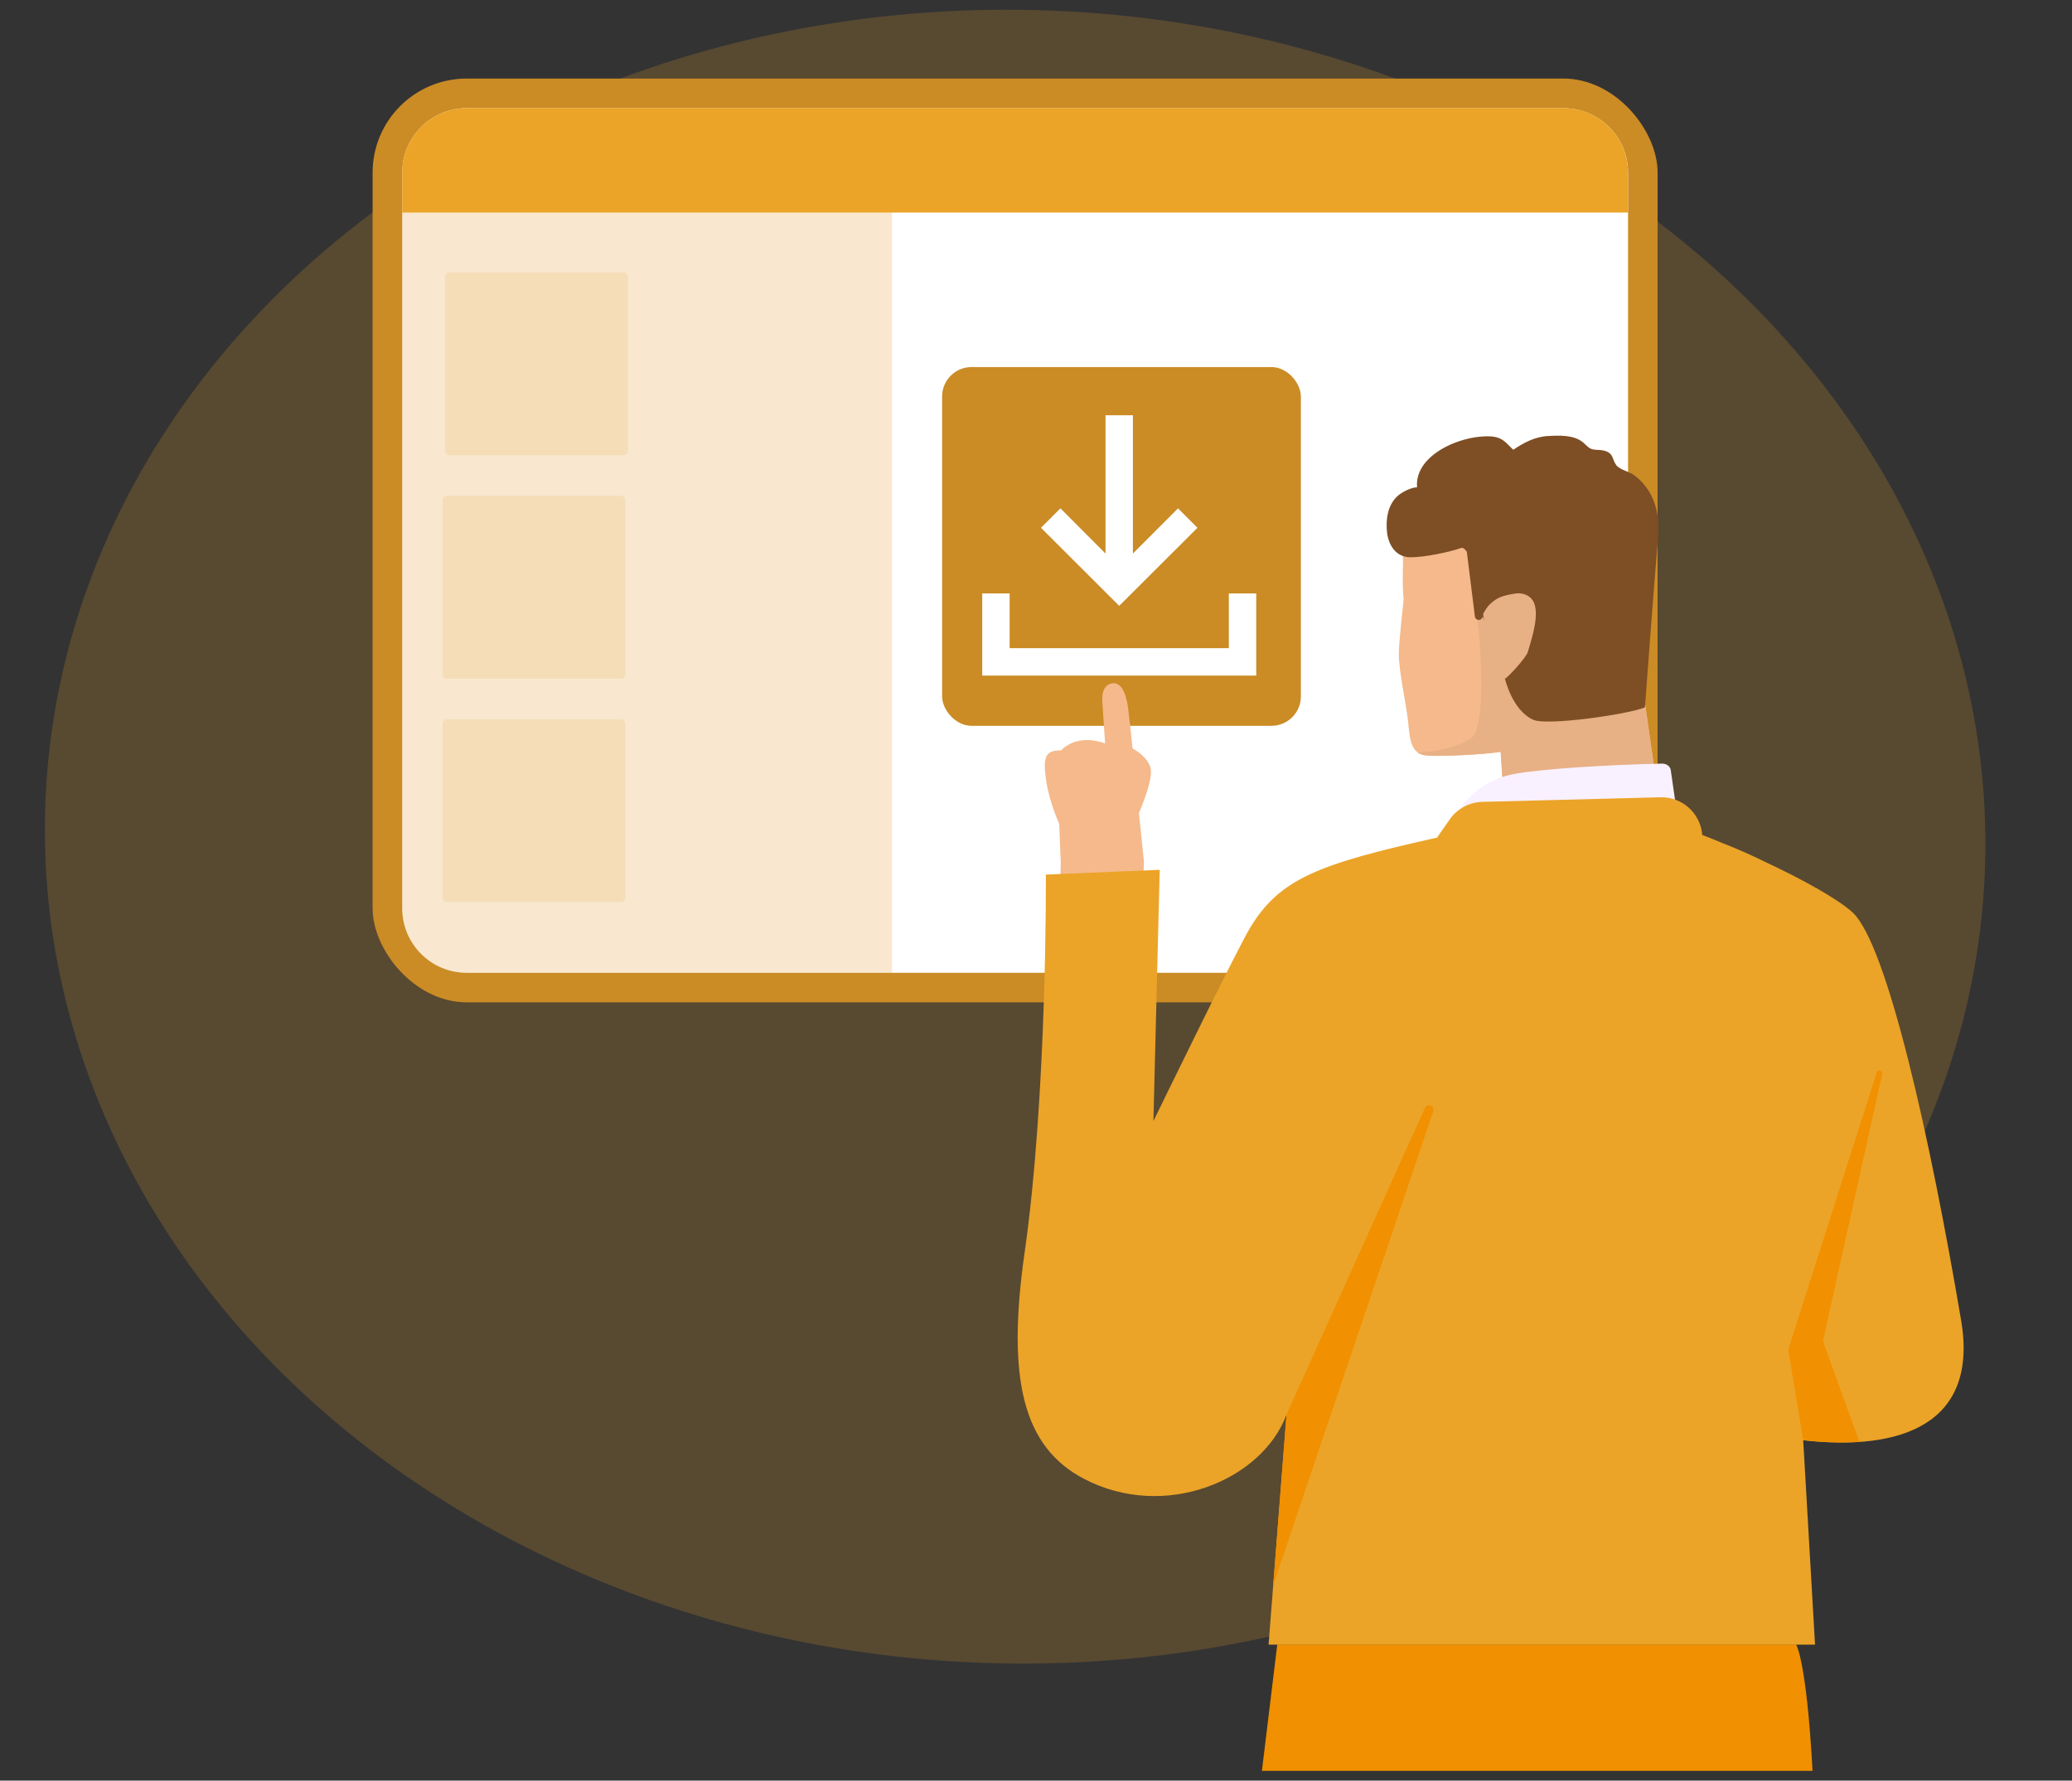 <?xml version="1.0" encoding="UTF-8"?>
<svg id="Layer_1" data-name="Layer 1" xmlns="http://www.w3.org/2000/svg" xmlns:xlink="http://www.w3.org/1999/xlink" viewBox="0 0 288.77 248.17">
  <rect x="0" y="0" width="288.77" height="248.17" fill="#333333" stroke="none"/>
  <defs>
    <style>
      .cls-1 {
        fill: #f9f1ff;
      }

      .cls-1, .cls-2, .cls-3, .cls-4, .cls-5, .cls-6, .cls-7, .cls-8, .cls-9, .cls-10, .cls-11, .cls-12, .cls-13, .cls-14, .cls-15, .cls-16, .cls-17, .cls-18, .cls-19, .cls-20, .cls-21, .cls-22, .cls-23, .cls-24, .cls-25, .cls-26, .cls-27, .cls-28, .cls-29, .cls-30, .cls-31, .cls-32, .cls-33, .cls-34, .cls-35, .cls-36, .cls-37, .cls-38, .cls-39, .cls-40, .cls-41, .cls-42, .cls-43, .cls-44, .cls-45, .cls-46, .cls-47, .cls-48, .cls-49, .cls-50, .cls-51, .cls-52, .cls-53, .cls-54, .cls-55, .cls-56, .cls-57, .cls-58, .cls-59 {
        stroke-width: 0px;
      }

      .cls-2 {
        fill: #ffb0ac;
      }

      .cls-3 {
        fill: #ff9594;
      }

      .cls-4 {
        fill: #ff9292;
      }

      .cls-5 {
        fill: #ffbeb9;
      }

      .cls-6 {
        fill: #ffa2a0;
      }

      .cls-7, .cls-12 {
        opacity: .2;
      }

      .cls-7, .cls-30 {
        fill: #e9b35e;
      }

      .cls-8 {
        fill: #ffb4b1;
      }

      .cls-9 {
        fill: #ffbcb8;
      }

      .cls-10 {
        fill: #ffb4b0;
      }

      .cls-11 {
        fill: #ffa6a3;
      }

      .cls-60 {
        stroke: #fff;
        stroke-linejoin: round;
        stroke-width: .5px;
      }

      .cls-60, .cls-35 {
        fill: #fff;
      }

      .cls-12, .cls-49 {
        fill: #eba428;
      }

      .cls-13 {
        fill: #ffb7b3;
      }

      .cls-14 {
        fill: #ffbfba;
      }

      .cls-15 {
        fill: #ffafab;
      }

      .cls-16 {
        fill: #ff9493;
      }

      .cls-17 {
        fill: #ffb5b1;
      }

      .cls-18 {
        fill: #ffaca9;
      }

      .cls-19 {
        fill: #ffa8a5;
      }

      .cls-20 {
        fill: none;
      }

      .cls-21 {
        fill: #ff9c9a;
      }

      .cls-22 {
        fill: #ffb9b4;
      }

      .cls-23 {
        fill: #ffb6b2;
      }

      .cls-24 {
        fill: #ffbcb7;
      }

      .cls-25 {
        fill: #ffb1ad;
      }

      .cls-26 {
        fill: #ff9998;
      }

      .cls-27 {
        fill: #cb8b25;
      }

      .cls-28 {
        fill: #ffb2ae;
      }

      .cls-29 {
        fill: #ff9a99;
      }

      .cls-30 {
        opacity: .3;
      }

      .cls-31 {
        fill: #ffbab6;
      }

      .cls-32 {
        fill: #ffaaa7;
      }

      .cls-33 {
        fill: #ffa3a1;
      }

      .cls-34 {
        fill: #f19000;
      }

      .cls-36 {
        fill: #e8b085;
      }

      .cls-37 {
        fill: #ffa19f;
      }

      .cls-38 {
        fill: #ffa4a2;
      }

      .cls-39 {
        fill: #ff8e8e;
      }

      .cls-40 {
        fill: #ff9897;
      }

      .cls-41 {
        fill: #7e4e24;
      }

      .cls-42 {
        fill: #ffaeaa;
      }

      .cls-43 {
        fill: #ff9d9b;
      }

      .cls-44 {
        fill: #ffa09e;
      }

      .cls-61 {
        clip-path: url(#clippath);
      }

      .cls-45 {
        fill: #ffbbb6;
      }

      .cls-46 {
        fill: #ff8f8f;
      }

      .cls-47 {
        fill: #ff9696;
      }

      .cls-48 {
        fill: #ff9e9d;
      }

      .cls-50 {
        fill: #ffbdb8;
      }

      .cls-51 {
        fill: #ffaba8;
      }

      .cls-52 {
        fill: #ffbdb9;
      }

      .cls-53 {
        fill: #ffb3af;
      }

      .cls-54 {
        fill: #ffbab5;
      }

      .cls-55 {
        fill: #ffa9a6;
      }

      .cls-56 {
        fill: #ff9191;
      }

      .cls-57 {
        fill: #ffb8b4;
      }

      .cls-58 {
        fill: #ffa7a4;
      }

      .cls-59 {
        fill: #f5b98b;
      }
    </style>
    <clipPath id="clippath">
      <path class="cls-20" d="m155.29,42.6c.27.22.6.45,1,.67l-1-.67Z"/>
    </clipPath>
  </defs>
  <ellipse class="cls-12" cx="141.48" cy="116.61" rx="115.24" ry="135.24" transform="translate(21.18 254.97) rotate(-88.49)"/>
  <g>
    <rect class="cls-27" x="51.93" y="10.95" width="179.09" height="128.75" rx="13.11" ry="13.11"/>
    <path class="cls-35" d="m65.04,15.08h152.88c4.96,0,8.98,4.02,8.98,8.98v102.54c0,4.96-4.02,8.98-8.98,8.98H65.04c-4.96,0-8.98-4.02-8.98-8.98V24.05c0-4.96,4.02-8.98,8.98-8.98Z"/>
    <path class="cls-30" d="m124.31,15.08h-59.27c-4.96,0-8.98,4.02-8.98,8.98v102.54c0,4.96,4.02,8.98,8.98,8.98h59.27V15.08Z"/>
    <path class="cls-49" d="m56.06,29.62h170.83v-5.57c0-4.96-4.02-8.98-8.98-8.98H65.04c-4.96,0-8.98,4.02-8.98,8.98v5.57Z"/>
    <rect class="cls-27" x="131.29" y="51.16" width="50" height="50" rx="4.1" ry="4.1" transform="translate(312.59 152.32) rotate(180)"/>
    <g class="cls-61">
      <path class="cls-14" d="m155.31,42.6v.67s-.02-.67-.02-.67h.02Z"/>
      <path class="cls-14" d="m155.33,42.6v.67s-.02-.67-.02-.67h.02Z"/>
      <path class="cls-5" d="m155.35,42.6v.67s-.02-.67-.02-.67h.02Z"/>
      <path class="cls-5" d="m155.37,42.6v.67s-.02-.67-.02-.67h.02Z"/>
      <path class="cls-52" d="m155.39,42.6v.67s-.02-.67-.02-.67h.02Z"/>
      <path class="cls-50" d="m155.41,42.6v.67s-.02-.67-.02-.67h.02Z"/>
      <path class="cls-9" d="m155.43,42.6v.67s-.02-.67-.02-.67h.02Z"/>
      <path class="cls-24" d="m155.45,42.6v.67s-.02-.67-.02-.67h.02Z"/>
      <path class="cls-45" d="m155.48,42.6v.67s-.02-.67-.02-.67h.02Z"/>
      <path class="cls-31" d="m155.5,42.6v.67s-.02-.67-.02-.67h.02Z"/>
      <path class="cls-54" d="m155.52,42.6v.67s-.02-.67-.02-.67h.02Z"/>
      <path class="cls-22" d="m155.54,42.6v.67s-.02-.67-.02-.67h.02Z"/>
      <path class="cls-57" d="m155.56,42.6v.67s-.02-.67-.02-.67h.02Z"/>
      <path class="cls-13" d="m155.58,42.6v.67s-.02-.67-.02-.67h.02Z"/>
      <path class="cls-23" d="m155.6,42.6v.67s-.02-.67-.02-.67h.02Z"/>
      <path class="cls-17" d="m155.62,42.6v.67s-.02-.67-.02-.67h.02Z"/>
      <path class="cls-8" d="m155.64,42.6v.67s-.02-.67-.02-.67h.02Z"/>
      <path class="cls-10" d="m155.66,42.6v.67s-.02-.67-.02-.67h.02Z"/>
      <path class="cls-53" d="m155.68,42.6v.67s-.02-.67-.02-.67h.02Z"/>
      <path class="cls-28" d="m155.7,42.6v.67s-.02-.67-.02-.67h.02Z"/>
      <path class="cls-25" d="m155.72,42.6v.67s-.02-.67-.02-.67h.02Z"/>
      <path class="cls-2" d="m155.74,42.6v.67s-.02-.67-.02-.67h.02Z"/>
      <path class="cls-15" d="m155.76,42.6v.67s-.02-.67-.02-.67h.02Z"/>
      <path class="cls-42" d="m155.78,42.6v.67s-.02-.67-.02-.67h.02Z"/>
      <path class="cls-18" d="m155.8,42.6v.67s-.02-.67-.02-.67h.02Z"/>
      <path class="cls-51" d="m155.82,42.6v.67s-.02-.67-.02-.67h.02Z"/>
      <path class="cls-32" d="m155.84,42.6v.67s-.02-.67-.02-.67h.02Z"/>
      <path class="cls-55" d="m155.86,42.6v.67s-.02-.67-.02-.67h.02Z"/>
      <path class="cls-19" d="m155.88,42.6v.67s-.02-.67-.02-.67h.02Z"/>
      <path class="cls-58" d="m155.91,42.6v.67s-.02-.67-.02-.67h.02Z"/>
      <path class="cls-11" d="m155.93,42.6v.67s-.02-.67-.02-.67h.02Z"/>
      <path class="cls-38" d="m155.95,42.6v.67s-.02-.67-.02-.67h.02Z"/>
      <path class="cls-33" d="m155.97,42.6v.67s-.02-.67-.02-.67h.02Z"/>
      <path class="cls-6" d="m155.99,42.6v.67s-.02-.67-.02-.67h.02Z"/>
      <path class="cls-37" d="m156.01,42.6v.67s-.02-.67-.02-.67h.02Z"/>
      <path class="cls-44" d="m156.03,42.6v.67s-.02-.67-.02-.67h.02Z"/>
      <path class="cls-48" d="m156.05,42.6v.67s-.02-.67-.02-.67h.02Z"/>
      <path class="cls-43" d="m156.07,42.6v.67s-.02-.67-.02-.67h.02Z"/>
      <path class="cls-21" d="m156.09,42.6v.67s-.02-.67-.02-.67h.02Z"/>
      <path class="cls-29" d="m156.11,42.6v.67s-.02-.67-.02-.67h.02Z"/>
      <path class="cls-26" d="m156.13,42.6v.67s-.02-.67-.02-.67h.02Z"/>
      <path class="cls-40" d="m156.15,42.6v.67s-.02-.67-.02-.67h.02Z"/>
      <path class="cls-47" d="m156.17,42.6v.67s-.02-.67-.02-.67h.02Z"/>
      <path class="cls-3" d="m156.19,42.6v.67s-.02-.67-.02-.67h.02Z"/>
      <path class="cls-16" d="m156.21,42.6v.67s-.02-.67-.02-.67h.02Z"/>
      <path class="cls-4" d="m156.23,42.6v.67s-.02-.67-.02-.67h.02Z"/>
      <path class="cls-56" d="m156.25,42.6v.67s-.02-.67-.02-.67h.02Z"/>
      <path class="cls-46" d="m156.27,42.6v.67s-.02-.67-.02-.67h.02Z"/>
      <path class="cls-39" d="m156.29,42.6v.67s-.02-.67-.02-.67h.02Z"/>
    </g>
    <path class="cls-7" d="m62.28,69.11h24.25c.34,0,.62.28.62.62v24.25c0,.34-.28.62-.62.62h-24.25c-.34,0-.62-.28-.62-.62v-24.25c0-.34.28-.62.62-.62Z"/>
    <path class="cls-7" d="m62.28,100.25h24.25c.34,0,.62.28.62.62v24.25c0,.34-.28.62-.62.62h-24.25c-.34,0-.62-.28-.62-.62v-24.25c0-.34.28-.62.62-.62Z"/>
    <path class="cls-7" d="m62.64,37.96h24.25c.34,0,.62.28.62.62v24.25c0,.34-.28.62-.62.62h-24.25c-.34,0-.62-.28-.62-.62v-24.25c0-.34.28-.62.62-.62Z"/>
    <path class="cls-60" d="m154.75,109.66c0,.58.15,1,.44,1.25s.82.47,1.57.65l.47-3.64h-.16c-1.54,0-2.32.58-2.32,1.75Z"/>
    <g id="symbol">
      <polygon class="cls-35" points="166.89 73.56 164.18 70.85 157.89 77.15 157.89 57.88 154.07 57.88 154.07 77.15 147.79 70.85 145.08 73.56 155.98 84.44 166.89 73.56"/>
      <polygon class="cls-35" points="171.26 82.71 171.26 90.34 140.71 90.34 140.71 82.71 136.89 82.71 136.89 94.16 175.08 94.16 175.08 82.71 171.26 82.71"/>
    </g>
  </g>
  <g>
    <path class="cls-59" d="m158.74,113.29s1.87-4.23,1.65-6c-.22-1.77-2.55-2.98-2.55-2.98,0,0-.24-2.53-.6-5.45-.36-2.92-1.24-3.71-2.16-3.63s-1.54.89-1.46,2.45c.09,1.68.4,5.93.4,5.93-4.13-1.46-6.14.98-6.14.98-2.24-.05-2.54.98-2.09,4.13.45,3.16,1.83,6.09,1.83,6.09l.22,5.54-.2,5.97,11.49.48.3-6.69-.7-6.81Z"/>
    <g>
      <path class="cls-34" d="m178.01,229.2l-2.14,17.61h76.74c-.85-15.5-2.29-17.61-2.29-17.61h-72.31Z"/>
      <path class="cls-59" d="m204.26,75.32c-2.34.86-6.45,2.62-8.77,1.82.14,1.42-.13,3.46.13,6.45,0,0-.65,5.72-.67,7.49-.03,2.41,1.09,7.31,1.3,9.57.24,2.61.44,4.43,2.53,4.64,1.66.16,7.67-.07,10.37-.51l.8,12.23,21.61-2.94-2.26-15.82c-.02.22-24.9-22.71-25.04-22.93Z"/>
      <path class="cls-36" d="m231.55,114.07l-2.26-15.82c-.02.22-23.74-14.29-23.74-14.29l.48,3.5s1.55,14.1-1.21,15.62c-3.31,1.82-7.06,1.75-7.25,1.79.31.22.7.37,1.2.42,1.66.16,7.67-.07,10.37-.51l.8,12.23,21.61-2.94Z"/>
      <path class="cls-1" d="m199.4,119.26l4.59-7.18c1.64-2.19,4.22-3.71,7.16-4.23,4.06-.72,12.94-1.26,20.49-1.42.61-.01,1.13.37,1.21.9l1.47,10.25-34.9,1.68Z"/>
      <path class="cls-49" d="m273.31,183.99c-4.27-25.27-10.31-52.42-15.13-56.83-2.05-1.87-6.9-4.57-12.34-7.11-1.69-.84-3.56-1.67-5.62-2.48-1-.42-2-.82-2.98-1.2-.24-3.02-2.8-5.33-5.83-5.25l-24.83.64c-1.81.05-3.49.95-4.53,2.44l-1.77,2.54c-16.49,3.68-21.89,5.7-26.05,12.56-1.89,3.12-13.48,26.95-13.48,26.95l.88-35.02-15.87.67s.2,30.59-2.96,52.67c-2.53,17.71-.2,27.1,8.27,31.54,11.19,5.87,24.8.27,28.23-8.95l-2.5,32.06h76.16l-1.65-28.48c13.53,1.52,24.47-2.17,22.01-16.73Z"/>
      <path class="cls-34" d="m249.22,188.09l2.09,12.63c2.74.31,5.38.4,7.82.23l-5.07-14.03,8.25-37.22c.11-.49-.61-.69-.76-.21l-12.32,38.6Z"/>
      <path class="cls-34" d="m179.3,197.14l19.29-42.72c.33-.72,1.42-.29,1.16.46l-22.3,66.02,1.85-23.76Z"/>
      <path class="cls-41" d="m225.26,64.83c-.48-.66-.43-1.23-.9-1.64-.46-.39-1.13-.47-1.71-.49-.47-.02-.85-.04-1.24-.34-.28-.21-.51-.48-.78-.7-1.32-1.08-3.28-.97-4.88-.89-1.81.09-3.38.92-4.85,1.92-.56-.53-1.21-1.33-1.96-1.62-.72-.28-1.52-.29-2.27-.24-1.44.09-2.88.45-4.21,1-2.49,1.03-5.21,3.08-4.97,6.09-.84,0-2.23.72-2.82,1.31-1.31,1.3-1.55,3.25-1.36,5.01.13,1.18.88,3.41,3.25,3.43,1.84.02,5.38-.69,7.08-1.3.38-.13.79.54.79.54l1.13,9.06c.12.58.94.57,1.05,0,.07-.37,3.14,8.64,3.14,8.64,0,0,1,4.4,3.94,5.71,1.96.87,13.29-.77,15.56-1.73.22-2.97,1.49-20.09,1.83-23.5.22-2.21-.05-4.52-1.18-6.46-.54-.92-1.25-1.72-2.1-2.36-.74-.57-1.89-.71-2.55-1.43Z"/>
      <path class="cls-36" d="m207.7,92.67l-1-7.08s.41-.92,1.1-1.52c.95-.82,1.56-1.03,3.26-1.33,1-.18,2.06.14,2.58.98,1.07,1.76-.24,5.5-.71,7.15-.22.75-2.55,3.31-3.15,3.72l-2.07-1.93Z"/>
    </g>
  </g>
</svg>